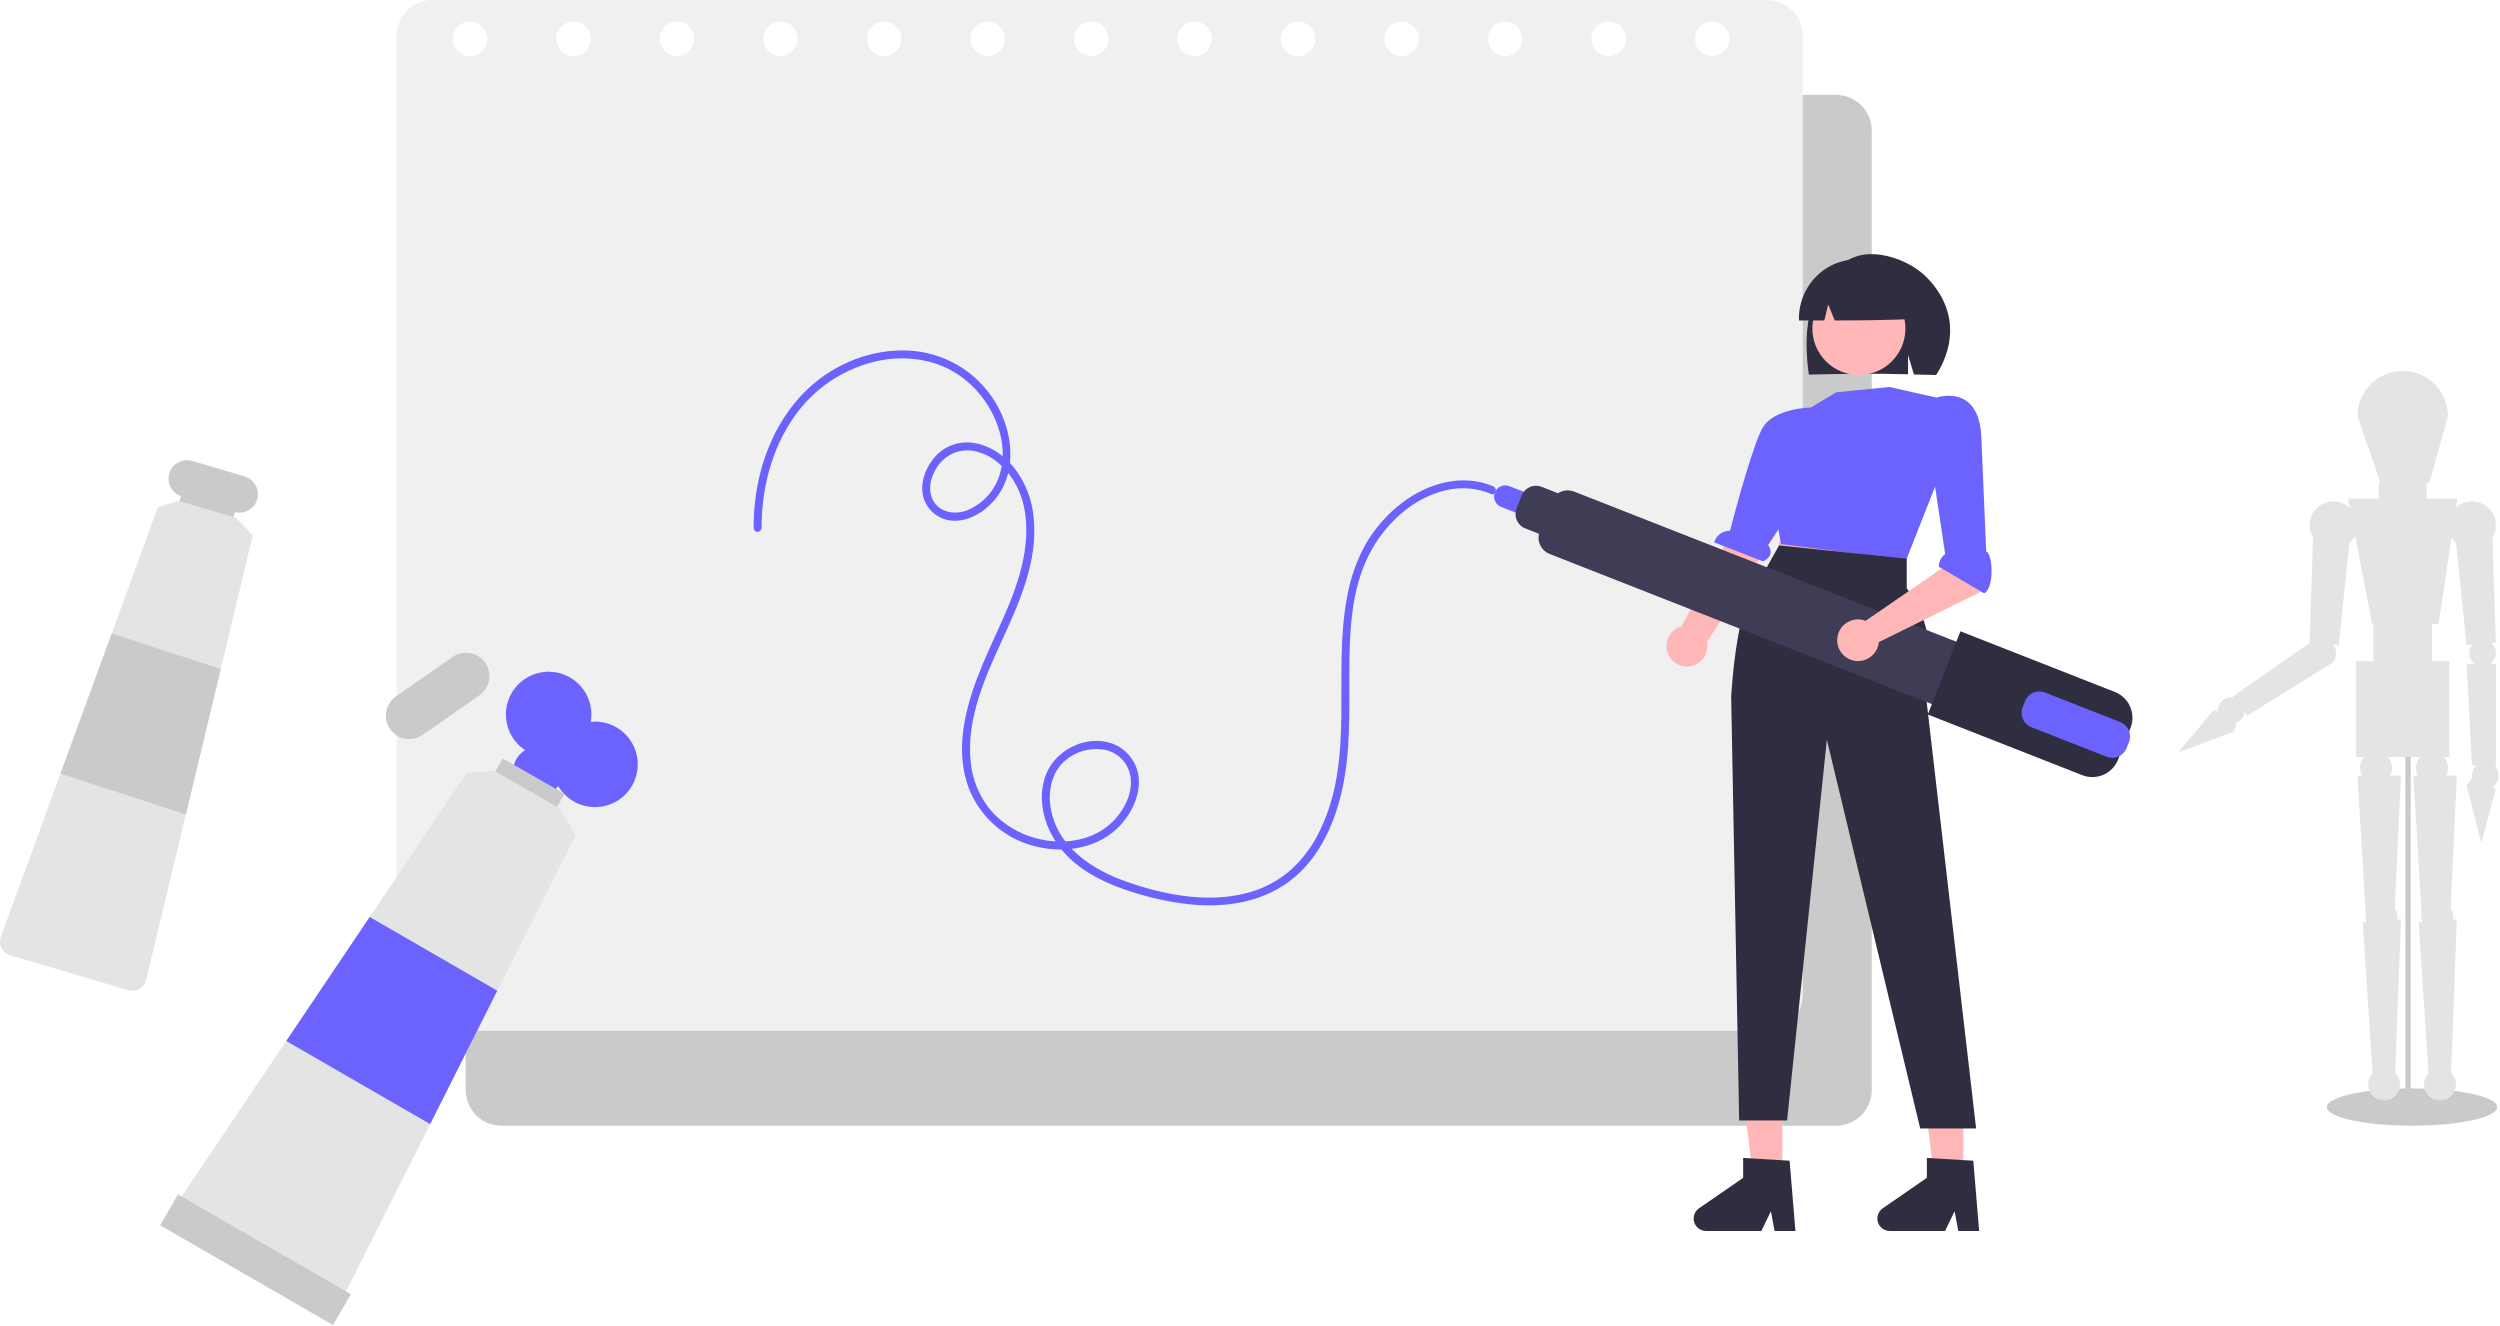 <svg width="939" height="498" viewBox="0 0 939 498" fill="none" xmlns="http://www.w3.org/2000/svg">
<g clip-path="url(#clip0_102_309)">
<path d="M689.614 35.64H188.345C186.582 35.64 184.837 35.987 183.208 36.662C181.579 37.337 180.099 38.325 178.852 39.572C177.605 40.819 176.616 42.299 175.942 43.928C175.267 45.557 174.92 47.303 174.92 49.066V409.395C174.92 411.158 175.267 412.904 175.942 414.532C176.616 416.161 177.605 417.641 178.852 418.888C180.099 420.135 181.579 421.124 183.208 421.798C184.837 422.473 186.582 422.82 188.345 422.82H689.614C691.377 422.82 693.123 422.473 694.752 421.798C696.381 421.124 697.861 420.135 699.107 418.888C700.354 417.641 701.343 416.161 702.018 414.532C702.692 412.904 703.04 411.158 703.04 409.395V49.066C703.04 47.303 702.692 45.557 702.018 43.928C701.343 42.299 700.354 40.819 699.107 39.572C697.861 38.325 696.381 37.337 694.752 36.662C693.123 35.987 691.377 35.64 689.614 35.64ZM202.46 56.7C201.178 56.7 199.925 56.32 198.859 55.608C197.794 54.896 196.963 53.884 196.473 52.7C195.982 51.516 195.854 50.213 196.104 48.956C196.354 47.699 196.971 46.544 197.877 45.638C198.784 44.732 199.938 44.114 201.195 43.864C202.452 43.614 203.755 43.743 204.939 44.233C206.123 44.724 207.135 45.554 207.847 46.62C208.559 47.685 208.94 48.938 208.94 50.22C208.939 51.939 208.257 53.587 207.042 54.802C205.826 56.017 204.178 56.7 202.46 56.7V56.7ZM241.34 56.7C240.058 56.7 238.805 56.32 237.739 55.608C236.674 54.896 235.843 53.884 235.353 52.7C234.862 51.516 234.734 50.213 234.984 48.956C235.234 47.699 235.851 46.544 236.757 45.638C237.664 44.732 238.818 44.114 240.075 43.864C241.332 43.614 242.635 43.743 243.819 44.233C245.003 44.724 246.015 45.554 246.727 46.62C247.439 47.685 247.82 48.938 247.82 50.22C247.819 51.939 247.137 53.587 245.922 54.802C244.706 56.017 243.058 56.7 241.34 56.7V56.7ZM280.22 56.7C278.938 56.7 277.685 56.32 276.619 55.608C275.554 54.896 274.723 53.884 274.233 52.7C273.742 51.516 273.614 50.213 273.864 48.956C274.114 47.699 274.731 46.544 275.637 45.638C276.544 44.732 277.698 44.114 278.955 43.864C280.212 43.614 281.515 43.743 282.699 44.233C283.883 44.724 284.895 45.554 285.607 46.62C286.319 47.685 286.7 48.938 286.7 50.22C286.699 51.939 286.017 53.587 284.802 54.802C283.586 56.017 281.938 56.7 280.22 56.7L280.22 56.7ZM319.1 56.7C317.818 56.7 316.565 56.32 315.499 55.608C314.434 54.896 313.603 53.884 313.113 52.7C312.622 51.516 312.494 50.213 312.744 48.956C312.994 47.699 313.611 46.544 314.517 45.638C315.424 44.732 316.578 44.114 317.835 43.864C319.092 43.614 320.395 43.743 321.579 44.233C322.763 44.724 323.775 45.554 324.487 46.62C325.199 47.685 325.58 48.938 325.58 50.22C325.579 51.939 324.897 53.587 323.682 54.802C322.466 56.017 320.818 56.7 319.1 56.7L319.1 56.7ZM357.98 56.7C356.698 56.7 355.445 56.32 354.379 55.608C353.314 54.896 352.483 53.884 351.993 52.7C351.502 51.516 351.374 50.213 351.624 48.956C351.874 47.699 352.491 46.544 353.397 45.638C354.304 44.732 355.458 44.114 356.715 43.864C357.972 43.614 359.275 43.743 360.459 44.233C361.643 44.724 362.655 45.554 363.367 46.62C364.079 47.685 364.46 48.938 364.46 50.22C364.46 51.939 363.777 53.587 362.562 54.802C361.346 56.017 359.698 56.7 357.98 56.7L357.98 56.7ZM396.86 56.7C395.578 56.7 394.325 56.32 393.259 55.608C392.194 54.896 391.363 53.884 390.873 52.7C390.382 51.516 390.254 50.213 390.504 48.956C390.754 47.699 391.371 46.544 392.277 45.638C393.184 44.732 394.338 44.114 395.595 43.864C396.852 43.614 398.155 43.743 399.339 44.233C400.523 44.724 401.535 45.554 402.247 46.62C402.96 47.685 403.34 48.938 403.34 50.22C403.339 51.939 402.657 53.587 401.442 54.802C400.226 56.017 398.578 56.7 396.86 56.7L396.86 56.7ZM435.74 56.7C434.458 56.7 433.205 56.32 432.139 55.608C431.074 54.896 430.243 53.884 429.753 52.7C429.262 51.516 429.134 50.213 429.384 48.956C429.634 47.699 430.251 46.544 431.158 45.638C432.064 44.732 433.218 44.114 434.475 43.864C435.732 43.614 437.035 43.743 438.219 44.233C439.403 44.724 440.415 45.554 441.127 46.62C441.84 47.685 442.22 48.938 442.22 50.22C442.219 51.939 441.537 53.587 440.322 54.802C439.106 56.017 437.458 56.7 435.74 56.7L435.74 56.7ZM474.62 56.7C473.338 56.7 472.085 56.32 471.019 55.608C469.954 54.896 469.123 53.884 468.633 52.7C468.142 51.516 468.014 50.213 468.264 48.956C468.514 47.699 469.131 46.544 470.037 45.638C470.944 44.732 472.098 44.114 473.355 43.864C474.612 43.614 475.915 43.743 477.099 44.233C478.283 44.724 479.295 45.554 480.007 46.62C480.72 47.685 481.1 48.938 481.1 50.22C481.099 51.939 480.417 53.587 479.202 54.802C477.986 56.017 476.338 56.7 474.62 56.7L474.62 56.7ZM513.5 56.7C512.218 56.7 510.965 56.32 509.899 55.608C508.834 54.896 508.003 53.884 507.513 52.7C507.022 51.516 506.894 50.213 507.144 48.956C507.394 47.699 508.011 46.544 508.917 45.638C509.824 44.732 510.978 44.114 512.235 43.864C513.492 43.614 514.795 43.743 515.979 44.233C517.163 44.724 518.175 45.554 518.887 46.62C519.599 47.685 519.98 48.938 519.98 50.22C519.979 51.939 519.297 53.587 518.082 54.802C516.866 56.017 515.218 56.7 513.5 56.7L513.5 56.7ZM552.38 56.7C551.098 56.7 549.845 56.32 548.779 55.608C547.714 54.896 546.883 53.884 546.393 52.7C545.902 51.516 545.774 50.213 546.024 48.956C546.274 47.699 546.891 46.544 547.797 45.638C548.704 44.732 549.858 44.114 551.115 43.864C552.372 43.614 553.675 43.743 554.859 44.233C556.043 44.724 557.055 45.554 557.767 46.62C558.479 47.685 558.86 48.938 558.86 50.22C558.859 51.939 558.177 53.587 556.962 54.802C555.746 56.017 554.098 56.7 552.38 56.7L552.38 56.7ZM591.26 56.7C589.978 56.7 588.725 56.32 587.659 55.608C586.594 54.896 585.763 53.884 585.273 52.7C584.782 51.516 584.654 50.213 584.904 48.956C585.154 47.699 585.771 46.544 586.677 45.638C587.584 44.732 588.738 44.114 589.995 43.864C591.252 43.614 592.555 43.743 593.739 44.233C594.923 44.724 595.935 45.554 596.647 46.62C597.359 47.685 597.74 48.938 597.74 50.22C597.74 51.939 597.057 53.587 595.842 54.802C594.626 56.017 592.978 56.7 591.26 56.7L591.26 56.7ZM630.139 56.7C628.858 56.7 627.605 56.32 626.539 55.608C625.474 54.896 624.643 53.884 624.153 52.7C623.662 51.516 623.534 50.213 623.784 48.956C624.034 47.699 624.651 46.544 625.557 45.638C626.464 44.732 627.618 44.114 628.875 43.864C630.132 43.614 631.435 43.743 632.619 44.233C633.803 44.724 634.815 45.554 635.527 46.62C636.239 47.685 636.62 48.938 636.62 50.22C636.62 51.939 635.937 53.587 634.722 54.802C633.506 56.017 631.858 56.7 630.14 56.7L630.139 56.7ZM669.02 56.7C667.738 56.7 666.485 56.32 665.419 55.608C664.354 54.896 663.523 53.884 663.033 52.7C662.542 51.516 662.414 50.213 662.664 48.956C662.914 47.699 663.531 46.544 664.437 45.638C665.344 44.732 666.498 44.114 667.755 43.864C669.012 43.614 670.315 43.743 671.499 44.233C672.683 44.724 673.695 45.554 674.407 46.62C675.119 47.685 675.5 48.938 675.5 50.22C675.5 51.939 674.817 53.587 673.602 54.802C672.386 56.017 670.738 56.7 669.02 56.7L669.02 56.7Z" fill="#CACACA"/>
<path d="M663.694 1.48981e-09H162.425C160.662 -2.23234e-05 158.916 0.347 157.288 1.022C155.659 1.697 154.179 2.686 152.932 3.932C151.685 5.179 150.696 6.659 150.022 8.288C149.347 9.917 149 11.662 149 13.426V373.755C149 375.518 149.347 377.264 150.022 378.892C150.696 380.521 151.685 382.001 152.932 383.248C154.179 384.495 155.659 385.484 157.288 386.158C158.916 386.833 160.662 387.18 162.425 387.18H663.694C665.457 387.18 667.203 386.833 668.832 386.158C670.461 385.484 671.941 384.495 673.187 383.248C674.434 382.001 675.423 380.521 676.098 378.892C676.772 377.264 677.12 375.518 677.12 373.755V13.426C677.12 11.662 676.772 9.917 676.098 8.288C675.423 6.659 674.434 5.179 673.187 3.932C671.941 2.686 670.461 1.697 668.832 1.022C667.203 0.347 665.457 -2.62631e-05 663.694 1.48981e-09ZM176.539 21.06C175.258 21.06 174.005 20.68 172.939 19.968C171.874 19.256 171.043 18.244 170.553 17.06C170.062 15.876 169.934 14.573 170.184 13.316C170.434 12.059 171.051 10.904 171.957 9.998C172.864 9.092 174.018 8.475 175.275 8.225C176.532 7.974 177.835 8.103 179.019 8.593C180.203 9.084 181.215 9.914 181.927 10.98C182.639 12.046 183.02 13.298 183.02 14.58C183.019 16.299 182.337 17.947 181.122 19.162C179.906 20.377 178.258 21.06 176.54 21.06H176.539ZM215.419 21.06C214.138 21.06 212.885 20.68 211.819 19.968C210.754 19.256 209.923 18.244 209.433 17.06C208.942 15.876 208.814 14.573 209.064 13.316C209.314 12.059 209.931 10.904 210.837 9.998C211.744 9.092 212.898 8.475 214.155 8.225C215.412 7.974 216.715 8.103 217.899 8.593C219.083 9.084 220.095 9.914 220.807 10.98C221.519 12.046 221.899 13.298 221.899 14.58C221.899 16.299 221.217 17.947 220.001 19.162C218.786 20.377 217.138 21.06 215.42 21.06H215.419ZM254.299 21.06C253.018 21.06 251.765 20.68 250.699 19.968C249.634 19.256 248.803 18.244 248.313 17.06C247.822 15.876 247.694 14.573 247.944 13.316C248.194 12.059 248.811 10.904 249.717 9.998C250.624 9.092 251.778 8.475 253.035 8.225C254.292 7.974 255.595 8.103 256.779 8.593C257.963 9.084 258.975 9.914 259.687 10.98C260.399 12.046 260.779 13.298 260.779 14.58C260.779 16.299 260.097 17.947 258.882 19.162C257.666 20.377 256.018 21.06 254.3 21.06H254.299ZM293.179 21.06C291.898 21.06 290.645 20.68 289.579 19.968C288.514 19.256 287.683 18.244 287.193 17.06C286.702 15.876 286.574 14.573 286.824 13.316C287.074 12.059 287.691 10.904 288.597 9.998C289.504 9.092 290.658 8.475 291.915 8.225C293.172 7.974 294.475 8.103 295.659 8.593C296.843 9.084 297.855 9.914 298.567 10.98C299.279 12.046 299.659 13.298 299.659 14.58C299.659 16.299 298.977 17.947 297.762 19.162C296.546 20.377 294.898 21.06 293.18 21.06H293.179ZM332.059 21.06C330.778 21.06 329.525 20.68 328.459 19.968C327.394 19.256 326.563 18.244 326.073 17.06C325.582 15.876 325.454 14.573 325.704 13.316C325.954 12.059 326.571 10.904 327.477 9.998C328.384 9.092 329.538 8.475 330.795 8.225C332.052 7.974 333.355 8.103 334.539 8.593C335.723 9.084 336.735 9.914 337.447 10.98C338.159 12.046 338.539 13.298 338.539 14.58C338.539 16.299 337.857 17.947 336.642 19.162C335.426 20.377 333.778 21.06 332.06 21.06H332.059ZM370.939 21.06C369.658 21.06 368.405 20.68 367.339 19.968C366.274 19.256 365.443 18.244 364.953 17.06C364.462 15.876 364.334 14.573 364.584 13.316C364.834 12.059 365.451 10.904 366.357 9.998C367.264 9.092 368.418 8.475 369.675 8.225C370.932 7.974 372.235 8.103 373.419 8.593C374.603 9.084 375.615 9.914 376.327 10.98C377.039 12.046 377.419 13.298 377.419 14.58C377.419 16.299 376.737 17.947 375.522 19.162C374.306 20.377 372.658 21.06 370.94 21.06H370.939ZM409.819 21.06C408.538 21.06 407.285 20.68 406.219 19.968C405.154 19.256 404.323 18.244 403.833 17.06C403.342 15.876 403.214 14.573 403.464 13.316C403.714 12.059 404.331 10.904 405.237 9.998C406.144 9.092 407.298 8.475 408.555 8.225C409.812 7.974 411.115 8.103 412.299 8.593C413.483 9.084 414.495 9.914 415.207 10.98C415.919 12.046 416.299 13.298 416.299 14.58C416.299 16.299 415.617 17.947 414.402 19.162C413.186 20.377 411.538 21.06 409.82 21.06H409.819ZM448.699 21.06C447.418 21.06 446.165 20.68 445.099 19.968C444.034 19.256 443.203 18.244 442.713 17.06C442.222 15.876 442.094 14.573 442.344 13.316C442.594 12.059 443.211 10.904 444.117 9.998C445.024 9.092 446.178 8.475 447.435 8.225C448.692 7.974 449.995 8.103 451.179 8.593C452.363 9.084 453.375 9.914 454.087 10.98C454.799 12.046 455.18 13.298 455.18 14.58C455.179 16.299 454.497 17.947 453.282 19.162C452.066 20.377 450.418 21.06 448.7 21.06H448.699ZM487.579 21.06C486.298 21.06 485.045 20.68 483.979 19.968C482.914 19.256 482.083 18.244 481.593 17.06C481.102 15.876 480.974 14.573 481.224 13.316C481.474 12.059 482.091 10.904 482.997 9.998C483.904 9.092 485.058 8.475 486.315 8.225C487.572 7.974 488.875 8.103 490.059 8.593C491.243 9.084 492.255 9.914 492.967 10.98C493.679 12.046 494.06 13.298 494.06 14.58C494.059 16.299 493.377 17.947 492.162 19.162C490.946 20.377 489.298 21.06 487.58 21.06H487.579ZM526.459 21.06C525.178 21.06 523.925 20.68 522.859 19.968C521.794 19.256 520.963 18.244 520.473 17.06C519.982 15.876 519.854 14.573 520.104 13.316C520.354 12.059 520.971 10.904 521.877 9.998C522.784 9.092 523.938 8.475 525.195 8.225C526.452 7.974 527.755 8.103 528.939 8.593C530.123 9.084 531.135 9.914 531.847 10.98C532.559 12.046 532.94 13.298 532.94 14.58C532.939 16.299 532.257 17.947 531.042 19.162C529.826 20.377 528.178 21.06 526.46 21.06H526.459ZM565.339 21.06C564.058 21.06 562.805 20.68 561.739 19.968C560.674 19.256 559.843 18.244 559.353 17.06C558.862 15.876 558.734 14.573 558.984 13.316C559.234 12.059 559.851 10.904 560.757 9.998C561.664 9.092 562.818 8.475 564.075 8.225C565.332 7.974 566.635 8.103 567.819 8.593C569.003 9.084 570.015 9.914 570.727 10.98C571.439 12.046 571.819 13.298 571.819 14.58C571.819 16.299 571.137 17.947 569.922 19.162C568.706 20.377 567.058 21.06 565.34 21.06H565.339ZM604.219 21.06C602.938 21.06 601.685 20.68 600.619 19.968C599.554 19.256 598.723 18.244 598.233 17.06C597.742 15.876 597.614 14.573 597.864 13.316C598.114 12.059 598.731 10.904 599.637 9.998C600.544 9.092 601.698 8.475 602.955 8.225C604.212 7.974 605.515 8.103 606.699 8.593C607.883 9.084 608.895 9.914 609.607 10.98C610.319 12.046 610.699 13.298 610.699 14.58C610.699 16.299 610.017 17.947 608.802 19.162C607.586 20.377 605.938 21.06 604.22 21.06H604.219ZM643.099 21.06C641.818 21.06 640.565 20.68 639.499 19.968C638.434 19.256 637.603 18.244 637.113 17.06C636.622 15.876 636.494 14.573 636.744 13.316C636.994 12.059 637.611 10.904 638.517 9.998C639.424 9.092 640.578 8.475 641.835 8.225C643.092 7.974 644.395 8.103 645.579 8.593C646.763 9.084 647.775 9.914 648.487 10.98C649.199 12.046 649.579 13.298 649.579 14.58C649.579 16.299 648.897 17.947 647.682 19.162C646.466 20.377 644.818 21.06 643.1 21.06H643.099Z" fill="#F0F0F0"/>
<path d="M286.057 198.312C286.03 184.015 289.577 169.508 297.602 157.55C301.408 151.797 306.326 146.865 312.068 143.044C317.81 139.223 324.259 136.59 331.034 135.3C337.724 134.049 344.618 134.45 351.118 136.466C357.005 138.396 362.3 141.8 366.499 146.354C374.54 154.95 379.5 168.668 374.836 180.114C373.746 182.785 372.119 185.204 370.056 187.22C367.993 189.237 365.537 190.808 362.842 191.837C358.043 193.496 352.128 192.212 350.065 187.081C348.295 182.682 350.143 177.393 353.096 173.956C354.81 171.911 357.094 170.424 359.657 169.684C362.221 168.944 364.946 168.984 367.486 169.8C373.804 171.588 378.785 176.735 381.768 182.419C385.235 189.028 385.959 196.842 385.23 204.173C383.624 220.33 375.269 234.711 369.119 249.419C363.402 263.09 358.648 278.907 363.048 293.642C364.861 299.506 368.15 304.806 372.6 309.034C377.05 313.262 382.511 316.275 388.461 317.786C399.809 320.829 413.086 318.665 421.146 309.585C424.947 305.303 427.722 299.733 427.76 293.915C427.812 291.195 427.138 288.51 425.808 286.137C424.477 283.763 422.539 281.787 420.192 280.411C410.37 274.916 397.109 280.565 392.994 290.615C390.476 296.766 390.953 303.836 393.329 309.953C395.871 316.258 400.158 321.707 405.688 325.66C411.433 329.927 418.142 332.764 424.922 334.934C431.974 337.235 439.242 338.813 446.614 339.643C460.674 341.142 475.347 338.797 486.367 329.376C496.06 321.089 501.396 308.821 504.11 296.604C507.26 282.428 506.787 267.95 506.816 253.526C506.847 238.155 507.236 221.377 514.641 207.482C520.464 196.556 530.756 186.991 543.041 184.133C548.711 182.787 554.663 183.277 560.037 185.531C561.815 186.277 562.591 183.375 560.835 182.638C549.03 177.687 536.039 181.571 526.292 189.108C521.153 193.097 516.791 197.995 513.421 203.56C509.794 209.828 507.297 216.686 506.045 223.819C500.361 252.803 509.149 284.096 495.909 311.645C493.306 317.247 489.639 322.289 485.112 326.492C479.905 331.12 473.593 334.329 466.785 335.807C452.416 339.065 436.828 335.974 423.153 331.182C410.045 326.59 396.943 317.974 394.596 303.226C393.629 297.148 395 290.354 399.639 286.041C401.596 284.251 403.926 282.916 406.461 282.134C408.995 281.351 411.672 281.14 414.298 281.516C416.866 281.887 419.25 283.068 421.102 284.886C422.955 286.704 424.18 289.065 424.6 291.627C425.534 297.337 422.744 303.28 419.025 307.464C410.859 316.651 397.21 317.939 386.133 313.908C380.663 311.936 375.79 308.591 371.984 304.195C367.576 298.802 364.962 292.168 364.507 285.218C363.21 269.489 370.012 254.36 376.402 240.413C382.912 226.205 389.906 210.601 388.255 194.575C387.682 187.482 384.982 180.727 380.509 175.193C376.407 170.288 370.579 166.604 364.088 166.198C361.456 166.048 358.827 166.551 356.435 167.662C354.043 168.773 351.963 170.458 350.379 172.566C347.309 176.489 345.516 181.846 346.821 186.793C347.549 189.313 349.071 191.532 351.161 193.119C353.25 194.706 355.796 195.576 358.42 195.6C364.159 195.701 369.623 192.261 373.299 188.077C381.608 178.618 380.802 164.619 375.414 153.919C372.559 148.214 368.393 143.267 363.256 139.483C358.12 135.7 352.16 133.188 345.865 132.153C332.488 130.077 318.559 134.205 307.842 142.323C296.427 150.971 289.016 163.94 285.54 177.693C283.858 184.436 283.024 191.363 283.057 198.312C283.07 198.701 283.234 199.069 283.514 199.339C283.794 199.61 284.168 199.761 284.557 199.761C284.946 199.761 285.32 199.61 285.6 199.339C285.879 199.069 286.043 198.701 286.057 198.312H286.057Z" fill="#6C63FF"/>
<path d="M905.957 422.82C923.63 422.82 937.957 419.686 937.957 415.82C937.957 411.954 923.63 408.82 905.957 408.82C888.284 408.82 873.957 411.954 873.957 415.82C873.957 419.686 888.284 422.82 905.957 422.82Z" fill="#CACACA"/>
<path d="M905.457 278.962H903.457V411.651H905.457V278.962Z" fill="#CACACA"/>
<path d="M831.625 266.495L833.056 267.359C832.983 266.599 833.086 265.833 833.358 265.119C833.629 264.406 834.061 263.764 834.621 263.245C835.18 262.726 835.852 262.342 836.583 262.124C837.315 261.906 838.087 261.86 838.839 261.989L838.578 261.646L867.692 241.342L867.457 241.32L868.778 201.999L868.78 201.999C867.643 200.141 867.22 197.934 867.589 195.787C867.958 193.641 869.093 191.701 870.785 190.329C872.476 188.957 874.608 188.245 876.785 188.327C878.961 188.408 881.034 189.277 882.618 190.772L881.957 187.32H893.457V181.32H894.111L885.457 156.32C885.457 151.811 887.248 147.487 890.436 144.299C893.624 141.111 897.948 139.32 902.457 139.32C906.966 139.32 911.29 141.111 914.478 144.299C917.666 147.487 919.457 151.811 919.457 156.32L912.457 181.32L911.457 181.376V187.32H922.957L922.466 190.617C924.072 189.175 926.144 188.36 928.303 188.32C930.461 188.28 932.562 189.018 934.221 190.399C935.88 191.781 936.986 193.713 937.337 195.843C937.689 197.973 937.262 200.158 936.134 201.999L936.136 201.999L937.457 241.32L935.631 241.486C936.218 241.964 936.688 242.57 937.004 243.257C937.321 243.945 937.475 244.696 937.455 245.453C937.436 246.209 937.243 246.951 936.892 247.622C936.541 248.292 936.041 248.873 935.43 249.32H937.457V287.844L937.026 287.826C937.562 288.369 937.966 289.029 938.206 289.754C938.445 290.478 938.515 291.249 938.409 292.005C938.303 292.76 938.024 293.482 937.594 294.112C937.164 294.743 936.595 295.266 935.93 295.641L937.457 296.32L931.957 316.568L926.457 295.025L928.457 292.32L928.572 292.371C928.379 291.492 928.43 290.577 928.72 289.725C929.01 288.874 929.528 288.118 930.218 287.54L928.457 287.466L926.457 249.32H929.484C928.935 248.919 928.474 248.409 928.13 247.821C927.787 247.233 927.569 246.581 927.49 245.905C927.411 245.229 927.473 244.543 927.672 243.892C927.87 243.241 928.201 242.638 928.644 242.121L926.457 242.32L922.502 204.06L922.506 204.06C921.828 203.46 921.243 202.761 920.773 201.987L915.957 234.32H913.457V248.32H919.957V284.32H917.92C918.767 285.259 919.294 286.443 919.425 287.702C919.556 288.96 919.284 290.227 918.648 291.32H922.8L920.487 341.056C921.327 342.336 921.638 343.891 921.356 345.396L922.8 345.293L920.631 403.015C921.484 403.84 922.072 404.9 922.323 406.059C922.573 407.218 922.475 408.426 922.039 409.53C921.604 410.633 920.851 411.583 919.876 412.258C918.901 412.934 917.748 413.306 916.562 413.326C915.376 413.347 914.21 413.016 913.212 412.374C912.215 411.733 911.429 410.81 910.956 409.722C910.482 408.635 910.342 407.431 910.552 406.264C910.762 405.096 911.314 404.017 912.137 403.163L908.457 346.32L909.772 346.226C909.441 345.257 909.37 344.218 909.564 343.212L909.563 343.212L906.457 291.32H908.267C907.631 290.227 907.358 288.96 907.489 287.702C907.62 286.443 908.147 285.259 908.994 284.32H896.92C897.767 285.259 898.294 286.443 898.425 287.702C898.556 288.96 898.284 290.227 897.648 291.32H901.8L899.487 341.056C900.327 342.336 900.638 343.891 900.356 345.396L901.8 345.293L899.631 403.015C900.484 403.84 901.072 404.9 901.323 406.059C901.573 407.218 901.475 408.426 901.039 409.53C900.604 410.633 899.851 411.583 898.876 412.258C897.901 412.934 896.748 413.306 895.562 413.326C894.376 413.347 893.21 413.016 892.213 412.374C891.215 411.733 890.429 410.81 889.956 409.722C889.482 408.635 889.342 407.431 889.552 406.264C889.762 405.096 890.314 404.017 891.137 403.163L887.457 346.32L888.771 346.226C888.441 345.257 888.37 344.218 888.563 343.212L888.562 343.212L885.457 291.32H887.267C886.631 290.227 886.358 288.96 886.489 287.702C886.62 286.443 887.147 285.259 887.994 284.32H884.957V248.32H891.457V234.32H890.957L884.602 201.131C884.078 202.247 883.332 203.244 882.408 204.06L882.412 204.06L878.457 242.32L876.271 242.121C877.024 242.999 877.444 244.114 877.457 245.27C877.469 246.427 877.073 247.551 876.337 248.444L876.469 248.632L875.627 249.155C875.561 249.21 875.499 249.269 875.43 249.32H875.362L844.036 268.812L842.968 267.409C842.889 268.306 842.565 269.163 842.032 269.889C841.5 270.614 840.778 271.179 839.947 271.523L840.055 271.589L838.98 274.776L818.164 282.588L831.625 266.495Z" fill="#E4E4E4"/>
<path d="M88.94 189.956L68.703 183.965L66.811 190.355L87.048 196.346L88.94 189.956Z" fill="#CACACA"/>
<path d="M91.907 178.958L72.197 173.127C70.456 172.613 68.583 172.801 66.979 173.652C65.375 174.503 64.168 175.949 63.619 177.679C63.069 179.41 63.219 181.287 64.038 182.907C64.857 184.528 66.278 185.763 67.997 186.347C68.082 186.383 68.168 186.414 68.257 186.438L87.967 192.278C88.051 192.307 88.138 192.327 88.227 192.338H88.237C89.998 192.782 91.863 192.519 93.432 191.605C95.001 190.69 96.148 189.197 96.629 187.446C97.109 185.695 96.884 183.825 96.001 182.238C95.118 180.651 93.648 179.473 91.907 178.958Z" fill="#CACACA"/>
<path d="M88.617 194.497L87.677 194.217L67.437 188.227L67.147 188.137L59.277 190.567L41.967 237.937L22.727 290.577L0.347 351.817C0.085 352.5 -0.031 353.23 0.007 353.961C0.045 354.691 0.236 355.405 0.567 356.057C0.892 356.714 1.35 357.296 1.911 357.768C2.472 358.239 3.124 358.59 3.827 358.797L48.187 371.927C48.881 372.132 49.61 372.192 50.328 372.107C51.046 372.021 51.74 371.79 52.366 371.428C52.993 371.066 53.539 370.581 53.973 370.001C54.406 369.422 54.717 368.761 54.887 368.057L69.797 305.907L82.907 251.277L94.907 201.267L94.947 201.117L88.617 194.497Z" fill="#E4E4E4"/>
<path d="M223.482 271.036C222.945 271.036 222.414 271.065 221.89 271.116C222.388 268.264 222.105 265.33 221.071 262.625C220.038 259.92 218.292 257.546 216.019 255.752C213.746 253.958 211.03 252.813 208.159 252.437C205.288 252.061 202.369 252.468 199.711 253.615C197.052 254.763 194.754 256.608 193.058 258.955C191.363 261.302 190.334 264.064 190.08 266.948C189.826 269.832 190.356 272.732 191.616 275.339C192.875 277.946 194.816 280.165 197.233 281.759C196.042 282.475 195.025 283.447 194.257 284.605C193.488 285.763 192.987 287.077 192.79 288.453C192.592 289.828 192.703 291.23 193.115 292.558C193.527 293.885 194.229 295.104 195.171 296.126C196.112 297.148 197.269 297.948 198.558 298.467C199.847 298.987 201.235 299.212 202.622 299.129C204.009 299.045 205.361 298.653 206.578 297.982C207.794 297.311 208.847 296.378 209.658 295.25C211.087 297.672 213.127 299.677 215.574 301.063C218.021 302.449 220.79 303.168 223.602 303.148C226.414 303.128 229.172 302.37 231.599 300.949C234.026 299.529 236.038 297.495 237.432 295.053C238.827 292.61 239.555 289.845 239.544 287.032C239.534 284.22 238.785 281.46 237.372 279.028C235.96 276.596 233.933 274.577 231.495 273.175C229.058 271.772 226.294 271.035 223.482 271.036V271.036Z" fill="#6C63FF"/>
<path d="M212.027 298.182L188.852 284.884L184.653 292.203L207.828 305.5L212.027 298.182Z" fill="#CACACA"/>
<path d="M182.257 248.917C180.922 247.009 178.885 245.709 176.592 245.3C174.3 244.891 171.939 245.408 170.027 246.737L148.677 261.607C146.765 262.94 145.461 264.978 145.051 267.272C144.641 269.567 145.159 271.93 146.492 273.842C147.825 275.755 149.863 277.059 152.157 277.469C154.452 277.879 156.815 277.36 158.727 276.027L180.077 261.157C181.986 259.82 183.287 257.782 183.695 255.488C184.104 253.194 183.586 250.831 182.257 248.917Z" fill="#CACACA"/>
<path d="M210.307 303.677L209.227 303.057L186.057 289.767L185.707 289.567L175.317 290.267L138.857 344.427L107.507 390.997L64.927 454.247C64.413 455.017 64.063 455.884 63.898 456.794C63.733 457.705 63.757 458.639 63.968 459.54C64.178 460.441 64.572 461.29 65.124 462.032C65.677 462.775 66.375 463.396 67.177 463.857L117.977 493.007C118.772 493.466 119.652 493.758 120.564 493.864C121.475 493.971 122.399 493.89 123.278 493.627C124.157 493.364 124.973 492.924 125.677 492.334C126.38 491.745 126.955 491.017 127.367 490.197L161.567 422.207L186.777 372.097L216.077 313.857L216.167 313.687L210.307 303.677Z" fill="#E4E4E4"/>
<path d="M131.784 486.114L66.848 448.623L60.155 460.215L125.091 497.706L131.784 486.114Z" fill="#CACACA"/>
<path d="M680.541 114.946C683.132 106.69 689.023 99.117 697.171 96.325C705.32 93.534 717.251 97.786 723.377 103.891C734.582 115.059 734.927 128.73 727.229 140.853C725.697 140.772 720.414 140.712 718.864 140.654L716.671 133.347V140.582C704.575 140.208 691.981 140.442 679.38 140.684C678.251 132.101 677.95 123.203 680.541 114.946Z" fill="#2F2E41"/>
<path d="M626.652 245.879C626.178 244.868 625.931 243.766 625.93 242.65C625.928 241.534 626.17 240.432 626.641 239.42C627.111 238.408 627.798 237.511 628.652 236.793C629.507 236.075 630.508 235.553 631.586 235.264L664.144 173.832L677.286 183.975L641.15 241.171C641.515 243.014 641.192 244.927 640.241 246.548C639.291 248.168 637.779 249.384 635.992 249.964C634.205 250.545 632.267 250.449 630.546 249.696C628.824 248.943 627.439 247.585 626.652 245.879Z" fill="#FFB6B6"/>
<path d="M669.434 441.403H658.4L653.151 398.845L669.436 398.846L669.434 441.403Z" fill="#FFB6B6"/>
<path d="M737.434 441.403H726.4L721.151 398.845L737.436 398.846L737.434 441.403Z" fill="#FFB6B6"/>
<path d="M713.671 199.347L716.171 205.847L715.671 212.347L667.671 206.347L669.171 200.847L674.671 194.347L713.671 199.347Z" fill="#FFB6B6"/>
<path d="M698.201 140.853C707.853 140.853 715.676 133.03 715.676 123.378C715.676 113.727 707.853 105.903 698.201 105.903C688.55 105.903 680.726 113.727 680.726 123.378C680.726 133.03 688.55 140.853 698.201 140.853Z" fill="#FFB7B7"/>
<path d="M679.671 153.347L689.671 147.347L709.671 145.347L727.348 149.347L727.171 181.847L715.957 210.367L668.957 204.367L667.171 194.307C667.171 194.307 654.171 176.847 668.171 166.847L679.671 153.347Z" fill="#6C63FF"/>
<path d="M716.171 209.847V220.953C716.171 220.953 729.171 237.847 722.171 250.847L742.229 423.853H721.229L686.171 277.847L671.229 420.853H653.229L650.229 261.853C650.229 261.853 652.171 220.847 663.171 213.847L668.229 204.853L716.171 209.847Z" fill="#2F2E41"/>
<path d="M686.194 100.623C689.551 98.576 693.397 97.468 697.33 97.416C701.262 97.365 705.136 98.37 708.546 100.328C711.957 102.286 714.779 105.124 716.717 108.546C718.655 111.967 719.639 115.847 719.564 119.779C709.796 120.228 699.535 120.345 689.13 120.365L686.671 114.347L685.222 120.369C682.051 120.369 678.875 120.365 675.692 120.357C675.562 116.436 676.464 112.55 678.307 109.087C680.15 105.624 682.869 102.705 686.194 100.623Z" fill="#2F2E41"/>
<path d="M571.653 193.474L563.842 190.406C563.328 190.206 562.858 189.905 562.461 189.523C562.063 189.141 561.745 188.684 561.524 188.178C561.303 187.673 561.184 187.129 561.173 186.577C561.163 186.026 561.261 185.477 561.463 184.964C561.665 184.45 561.965 183.982 562.348 183.585C562.731 183.188 563.189 182.87 563.695 182.65C564.201 182.43 564.745 182.312 565.297 182.302C565.848 182.293 566.396 182.393 566.91 182.595L574.721 185.663C575.755 186.071 576.584 186.873 577.028 187.892C577.471 188.912 577.492 190.065 577.085 191.1C576.679 192.135 575.879 192.966 574.86 193.411C573.842 193.856 572.688 193.879 571.653 193.474Z" fill="#6C63FF"/>
<path d="M745.587 245.261L591.229 184.634C590.247 184.249 589.186 184.105 588.137 184.216C587.088 184.327 586.08 184.689 585.2 185.271L579.023 182.845C578.317 182.568 577.564 182.432 576.806 182.446C576.049 182.46 575.301 182.623 574.606 182.926C573.912 183.229 573.283 183.666 572.758 184.211C572.232 184.757 571.818 185.401 571.541 186.106L569.625 190.986C569.348 191.691 569.212 192.444 569.226 193.202C569.24 193.96 569.403 194.707 569.706 195.402C570.009 196.097 570.446 196.725 570.992 197.251C571.537 197.777 572.181 198.19 572.887 198.467L578.024 200.485C577.675 202.018 577.887 203.626 578.621 205.017C579.355 206.408 580.562 207.49 582.025 208.067L736.383 268.695C738.012 269.334 739.828 269.301 741.432 268.602C743.036 267.903 744.296 266.595 744.936 264.966L749.316 253.813C749.956 252.185 749.922 250.369 749.223 248.765C748.524 247.161 747.216 245.901 745.587 245.261Z" fill="#3F3D56"/>
<path d="M782.096 291.157L724.066 268.365L736.338 237.12L794.368 259.913C796.93 260.922 798.986 262.907 800.087 265.431C801.187 267.955 801.242 270.813 800.238 273.377L795.56 285.287C794.55 287.849 792.566 289.905 790.042 291.006C787.518 292.106 784.66 292.161 782.096 291.157Z" fill="#2F2E41"/>
<path d="M791.252 284.235L762.98 273.13C761.551 272.567 760.403 271.46 759.79 270.052C759.176 268.644 759.146 267.05 759.706 265.619L760.583 263.387C761.146 261.958 762.253 260.81 763.661 260.196C765.069 259.582 766.663 259.552 768.093 260.111L796.366 271.216C797.795 271.779 798.942 272.886 799.556 274.294C800.17 275.703 800.2 277.297 799.639 278.727L798.762 280.959C798.2 282.389 797.093 283.536 795.685 284.15C794.277 284.764 792.683 284.795 791.252 284.235Z" fill="#6C63FF"/>
<path d="M699.548 232.81C699.952 232.9 700.347 233.023 700.731 233.175L731.238 212.176L730.54 203.206L743.94 200.383L746.719 216.143C746.944 217.416 746.749 218.728 746.165 219.881C745.58 221.034 744.638 221.967 743.478 222.539L705.689 241.175C705.545 242.761 704.923 244.265 703.904 245.488C702.884 246.711 701.517 247.595 699.984 248.022C698.45 248.449 696.823 248.399 695.318 247.878C693.814 247.358 692.504 246.391 691.562 245.108C690.62 243.825 690.091 242.285 690.045 240.694C690 239.103 690.44 237.535 691.307 236.2C692.174 234.865 693.427 233.826 694.899 233.22C696.371 232.614 697.993 232.471 699.548 232.81Z" fill="#FFB6B6"/>
<path d="M186.777 372.097L161.567 422.207L107.507 390.997L138.857 344.427L186.777 372.097Z" fill="#6C63FF"/>
<path d="M82.907 251.277L69.797 305.907L22.727 290.577L41.967 237.937L82.907 251.277Z" fill="#CACACA"/>
<path d="M728.229 212.853L745.229 222.853C749.229 220.853 748.455 207.883 746.013 207.123L744.171 163.847C743.171 143.847 727.349 149.347 727.349 149.347L720.171 150.847L725.171 171.847L730.603 208.081C729.865 208.639 729.267 209.36 728.855 210.188C728.443 211.016 728.229 211.928 728.229 212.853Z" fill="#6C63FF"/>
<path d="M680.06 153.073C680.06 153.073 666.332 153.29 662.041 160.678C658.606 166.593 652.187 190.188 649.761 199.37C648.431 199.332 647.125 199.738 646.051 200.524C644.977 201.31 644.195 202.431 643.828 203.711L662.229 210.853C666.229 208.853 665.118 206.081 664.104 204.647L670.957 194.367L678.957 190.367L682.275 154.969L680.06 153.073Z" fill="#6C63FF"/>
<path d="M674.369 462.353H666.54L665.143 454.961L661.564 462.353H640.799C639.804 462.353 638.834 462.035 638.032 461.445C637.231 460.855 636.639 460.025 636.342 459.074C636.046 458.124 636.061 457.104 636.386 456.163C636.711 455.222 637.327 454.41 638.146 453.844L654.729 442.392V434.919L672.17 435.96L674.369 462.353Z" fill="#2F2E41"/>
<path d="M743.369 462.353H735.54L734.143 454.961L730.564 462.353H709.799C708.804 462.353 707.834 462.035 707.032 461.445C706.231 460.855 705.639 460.025 705.342 459.074C705.046 458.124 705.061 457.104 705.386 456.163C705.711 455.222 706.327 454.41 707.146 453.844L723.729 442.392V434.919L741.17 435.96L743.369 462.353Z" fill="#2F2E41"/>
</g>
<defs>
<clipPath id="clip0_102_309">
<rect width="938.457" height="497.706" fill="white"/>
</clipPath>
</defs>
</svg>
